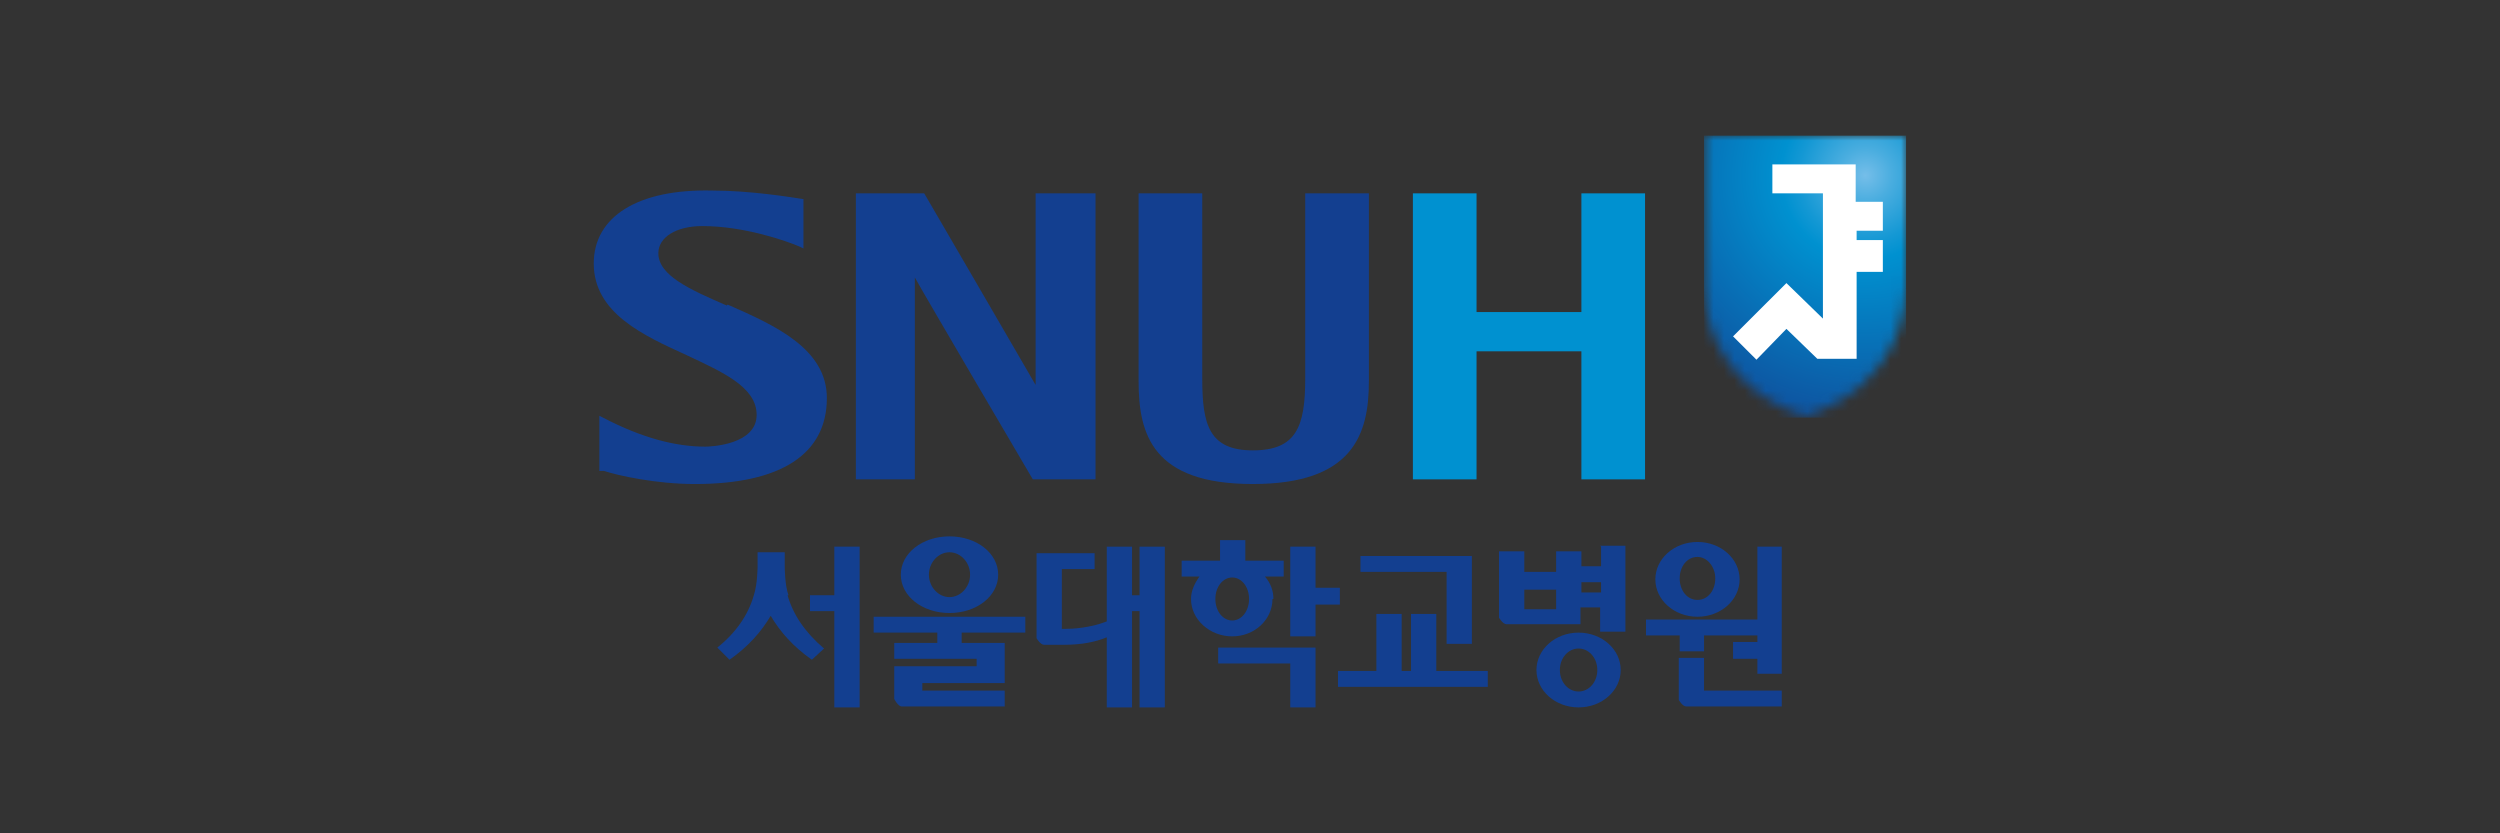 <svg width="240" height="80" viewBox="0 0 240 80" fill="none" xmlns="http://www.w3.org/2000/svg">
<rect x="0" y="0" width="240" height="80" fill="#333333" stroke="none"/>
<g clip-path="url(#clip0_619_25248)">
<mask id="mask0_619_25248" style="mask-type:luminance" maskUnits="userSpaceOnUse" x="163" y="13" width="20" height="28">
<path d="M163.588 13V27.625C163.588 29.06 163.947 36.866 173.294 40.007C182.641 36.866 183 28.971 183 27.625V13H163.588Z" fill="white"/>
</mask>
<g mask="url(#mask0_619_25248)">
<path d="M183 13H163.588V40.096H183V13Z" fill="url(#paint0_radial_619_25248)"/>
</g>
<path d="M168.62 34.533L171.496 31.572L174.461 34.444H178.236V26.099H180.753V23.049H178.236V22.152H180.753V19.37H178.146V15.781H170.148V18.563H175.001V30.585L171.496 27.176L166.373 32.29L168.62 34.533Z" fill="white"/>
<path d="M131.233 18.562H125.302V36.328C125.302 40.903 124.493 43.236 120.269 43.236C116.045 43.236 115.416 40.724 115.416 36.328V18.562H109.305V36.597C109.305 41.711 110.653 46.466 120.269 46.466C129.885 46.466 131.413 41.711 131.413 36.597V18.562H131.233Z" fill="#133F90"/>
<path d="M151.814 46.018H157.925V18.562H157.655H151.814V29.957H141.748V18.562H135.637V46.018H141.748V33.726H151.814V46.018Z" fill="#0091D0"/>
<path d="M99.419 18.562V36.956C98.7 35.7 88.725 18.562 88.725 18.562H82.164V46.018H87.826C87.826 46.018 87.826 28.073 87.826 26.637C88.545 27.983 99.15 46.018 99.15 46.018H105.171V18.562H99.509H99.419Z" fill="#133F90"/>
<path d="M69.762 29.329C66.257 27.804 63.201 26.458 63.201 24.305C63.201 22.78 64.909 21.703 67.425 21.703C71.469 21.703 75.514 23.139 76.772 23.677L77.131 23.856V19.101H77.041C75.873 18.922 72.009 18.294 68.414 18.294C61.224 18.114 57 20.806 57 25.292C57 30.047 61.763 32.201 65.897 34.085C69.312 35.7 72.638 37.135 72.638 39.827C72.638 42.698 68.234 42.878 67.695 42.878C64.909 42.878 61.673 42.07 57.899 40.096L57.539 39.917V45.21H57.989C59.337 45.659 63.021 46.467 66.706 46.467C74.974 46.467 79.378 43.595 79.378 38.212C79.378 33.457 74.345 31.214 69.852 29.24" fill="#133F90"/>
<path d="M153.702 52.478V54.363H151.815V52.927H149.388V54.901H146.333V52.927H143.906V59.297C143.906 59.297 144.266 59.925 144.625 59.925H151.725V58.31H153.612V60.643H156.039V52.389H153.612L153.702 52.478ZM149.388 58.49H146.333V56.606H149.388V58.49ZM153.702 56.875H151.815V55.888H153.702V56.875Z" fill="#133F90"/>
<path d="M151.544 60.732C149.297 60.732 147.5 62.347 147.5 64.321C147.5 66.295 149.297 67.91 151.544 67.91C153.791 67.91 155.588 66.295 155.588 64.321C155.588 62.347 153.791 60.732 151.544 60.732ZM151.544 66.385C150.556 66.385 149.747 65.488 149.747 64.321C149.747 63.155 150.556 62.258 151.544 62.258C152.533 62.258 153.342 63.155 153.342 64.321C153.342 65.488 152.533 66.385 151.544 66.385Z" fill="#133F90"/>
<path d="M80.096 52.477V57.143H77.76V58.668H80.096V67.91H82.523V52.477H80.096Z" fill="#133F90"/>
<path d="M128.628 56.425H126.292V52.477H123.865V61.091H126.292V58.04H128.628V56.425Z" fill="#133F90"/>
<path d="M138.874 61.809H141.3V53.375H130.605V54.9H138.874V61.809Z" fill="#133F90"/>
<path d="M137.884 58.938H135.457V64.412H134.559V58.938H132.132V64.412H128.447V65.937H142.827V64.412H137.884V58.938Z" fill="#133F90"/>
<path d="M116.945 62.168V63.693H123.865V67.91H126.292V62.168H116.945Z" fill="#133F90"/>
<path d="M122.247 57.502C122.247 56.695 121.977 55.977 121.438 55.349H123.235V53.824H119.551V51.85H117.124V53.824H113.439V55.349H115.147C114.698 55.977 114.338 56.695 114.338 57.502C114.338 59.476 116.136 61.091 118.293 61.091C120.449 61.091 122.157 59.476 122.157 57.502M116.675 57.502C116.675 56.336 117.394 55.438 118.293 55.438C119.191 55.438 119.91 56.336 119.91 57.502C119.91 58.669 119.191 59.566 118.293 59.566C117.394 59.566 116.675 58.669 116.675 57.502Z" fill="#133F90"/>
<path d="M75.694 57.144C75.334 56.157 75.334 54.452 75.334 54.362V53.017H72.728V54.362C72.728 54.362 72.728 56.067 72.368 57.144C71.829 59.028 70.661 60.733 68.863 62.168L70.032 63.335C71.829 62.079 73.087 60.643 73.986 59.118C74.885 60.643 76.143 62.079 77.94 63.335L79.109 62.258C77.311 60.733 76.143 59.028 75.604 57.144" fill="#133F90"/>
<path d="M109.396 52.477V57.143H108.677V52.477H106.25V59.655C104.632 60.283 103.015 60.373 102.206 60.373H101.936V54.631H105.082V53.106H99.51V61.27C99.51 61.27 99.869 61.898 100.229 61.898H102.206C103.824 61.898 105.172 61.629 106.25 61.181V67.91H108.677V58.668H109.396V67.91H111.822V52.477H109.396Z" fill="#133F90"/>
<path d="M83.871 59.207V60.732H89.982V61.719H85.848V63.245H93.757V63.962H85.848V67.103C85.848 67.103 86.208 67.82 86.567 67.82H96.453V66.295H88.544V65.577H96.453V61.719H92.319V60.732H98.43V59.207H83.871Z" fill="#133F90"/>
<path d="M91.152 58.849C93.758 58.849 95.825 57.233 95.825 55.17C95.825 53.106 93.758 51.491 91.152 51.491C88.546 51.491 86.478 53.106 86.478 55.17C86.478 57.233 88.546 58.849 91.152 58.849ZM91.152 53.017C92.23 53.017 93.129 54.003 93.129 55.17C93.129 56.336 92.23 57.323 91.152 57.323C90.073 57.323 89.175 56.336 89.175 55.17C89.175 54.003 90.073 53.017 91.152 53.017Z" fill="#133F90"/>
<path d="M168.71 52.477V59.476H158.016V61.001H161.251V62.526H163.588V61.001H168.71V61.629H166.374V63.244H168.71V64.68H171.047V52.477H168.71Z" fill="#133F90"/>
<path d="M163.589 63.155H161.162V67.193C161.162 67.193 161.522 67.821 161.881 67.821H171.048V66.296H163.589V63.155Z" fill="#133F90"/>
<path d="M162.958 59.207C165.205 59.207 167.003 57.592 167.003 55.618C167.003 53.644 165.205 52.029 162.958 52.029C160.711 52.029 158.914 53.644 158.914 55.618C158.914 57.592 160.711 59.207 162.958 59.207ZM162.958 53.465C163.857 53.465 164.666 54.362 164.666 55.529C164.666 56.695 163.947 57.592 162.958 57.592C161.97 57.592 161.251 56.695 161.251 55.529C161.251 54.362 161.97 53.465 162.958 53.465Z" fill="#133F90"/>
</g>
<defs>
<radialGradient id="paint0_radial_619_25248" cx="0" cy="0" r="1" gradientUnits="userSpaceOnUse" gradientTransform="translate(179.075 16.842) scale(28.904 28.857)">
<stop stop-color="#75BEE9"/>
<stop offset="0.09" stop-color="#49ADDF"/>
<stop offset="0.22" stop-color="#1498D4"/>
<stop offset="0.28" stop-color="#0091D0"/>
<stop offset="1" stop-color="#133F90"/>
</radialGradient>
<clipPath id="clip0_619_25248">
<rect width="126" height="55" fill="white" transform="translate(57 13)"/>
</clipPath>
</defs>
</svg>

